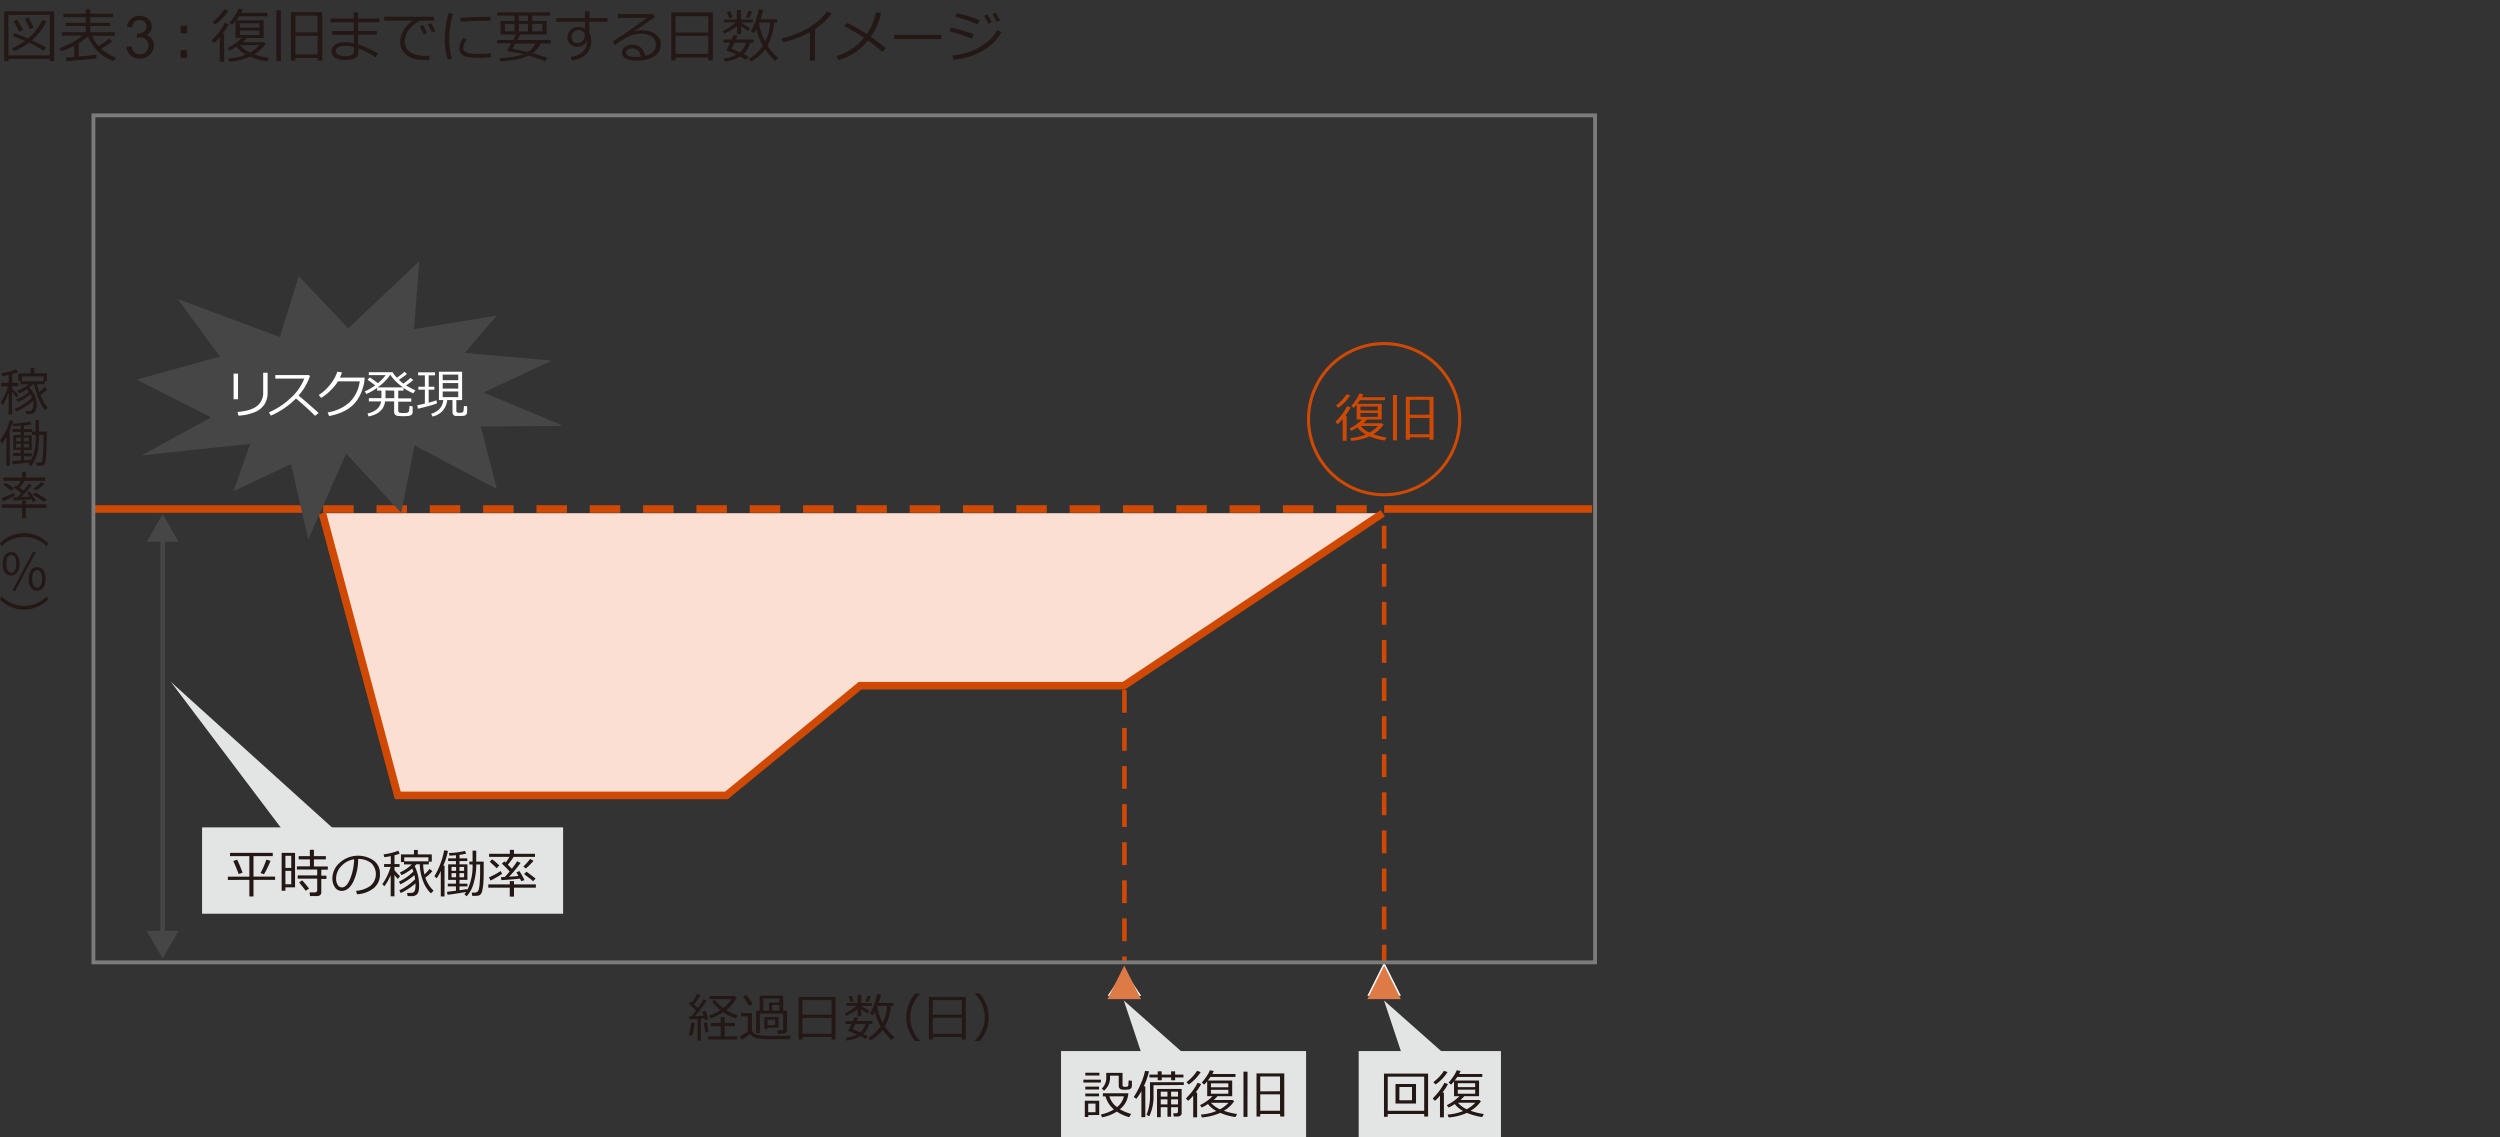 <svg xmlns="http://www.w3.org/2000/svg" viewBox="0 0 768 349.42"><rect x="0" y="0" width="768" height="349.42" fill="#333333" stroke="none"/><defs><style>.cls-1{fill:#231815;}.cls-2{fill:#e3e4e4;}.cls-12,.cls-14,.cls-15,.cls-3,.cls-4,.cls-5,.cls-8,.cls-9{fill:none;}.cls-12,.cls-14,.cls-3,.cls-4,.cls-5{stroke:#d04902;}.cls-14,.cls-3,.cls-4,.cls-5{stroke-linejoin:round;}.cls-12,.cls-3,.cls-5{stroke-width:2.34px;}.cls-4,.cls-9{stroke-width:1.4px;}.cls-4{stroke-dasharray:7.02 4.68;}.cls-5{stroke-dasharray:9.36 7.02;}.cls-6{fill:#fff;}.cls-7{fill:#dd7a46;}.cls-8{stroke:#7c7c7c;stroke-width:1.17px;}.cls-12,.cls-8,.cls-9{stroke-miterlimit:10;}.cls-9{stroke:#464646;}.cls-10{fill:#464646;}.cls-11{fill:#fbdfd2;}.cls-13{fill:#d04902;}.cls-14{stroke-width:0.94px;}</style></defs><g id="レイヤー_2" data-name="レイヤー 2"><g id="_03_ol" data-name="03_ol"><path class="cls-1" d="M15.28,18.06H2.58v.75H1.29V3.51H16.64v15.3H15.28ZM2.58,17h12.7V4.54H2.58Zm10.85-1.38a31.66,31.66,0,0,0-4.55-2.51,19.28,19.28,0,0,1-4.6,2.62l-.54-.94a17.69,17.69,0,0,0,3.92-2.23C6.27,12,5.05,11.46,4,11.08l.51-.92c.94.31,2.3.87,4.09,1.67A16.27,16.27,0,0,0,13,6.12l1.27.42a17.36,17.36,0,0,1-4.48,5.84,38,38,0,0,1,4.33,2.22ZM6,9.76C5.21,8.31,4.6,7.25,4.14,6.56L5.26,6c.34.52,1,1.58,1.9,3.18ZM9.15,9A35,35,0,0,0,7.64,5.81l1.18-.4q.87,1.65,1.5,3.15Z"/><path class="cls-1" d="M20.46,18.81l-.22-1.15c.61,0,1.47-.1,2.57-.18v-3.4a23.37,23.37,0,0,1-4,1.65l-.48-1a21.29,21.29,0,0,0,7-3.79H19V9.89h7.36V8H20.15V7h6.19V5.27H19.47V4.2h6.87V2.86h1.38V4.2h7.06V5.27H27.72V7h6.15V8H27.72V9.89h7.56V11h-7a12.19,12.19,0,0,0,2,3.11,20.3,20.3,0,0,0,3.2-2.28l1,.88a25.68,25.68,0,0,1-3.4,2.24,14.67,14.67,0,0,0,4.61,2.77l-.84,1.07A13.63,13.63,0,0,1,27,11.2a18.25,18.25,0,0,1-2.83,2.1v4.06q3.9-.34,5.45-.57V17.9Q29,18.07,20.46,18.81Z"/><path class="cls-1" d="M38.83,14.39l1.58-.21a3.46,3.46,0,0,0,.93,1.94,2.28,2.28,0,0,0,1.59.59,2.6,2.6,0,0,0,1.89-.77A2.63,2.63,0,0,0,45.58,14a2.41,2.41,0,0,0-2.52-2.5,4.77,4.77,0,0,0-1.11.17l.17-1.39a1.33,1.33,0,0,0,.26,0,3.21,3.21,0,0,0,1.82-.53A1.81,1.81,0,0,0,45,8.17a1.92,1.92,0,0,0-.58-1.44,2.11,2.11,0,0,0-1.52-.57,2.14,2.14,0,0,0-1.54.58,2.83,2.83,0,0,0-.79,1.74L39,8.19A4.11,4.11,0,0,1,40.3,5.73a3.84,3.84,0,0,1,2.56-.87,4.23,4.23,0,0,1,1.94.45,3.26,3.26,0,0,1,1.36,1.23,3.21,3.21,0,0,1,.47,1.66,2.69,2.69,0,0,1-.45,1.52,3.06,3.06,0,0,1-1.32,1.09,3,3,0,0,1,1.77,1.1A3.32,3.32,0,0,1,47.26,14,3.81,3.81,0,0,1,46,16.85,4.32,4.32,0,0,1,42.92,18a4,4,0,0,1-2.81-1A3.87,3.87,0,0,1,38.83,14.39Z"/><path class="cls-1" d="M57.48,10.26h-2V7.86h2Zm0,7.53h-2v-2.4h2Z"/><path class="cls-1" d="M67.5,18.93V11.42a13,13,0,0,1-1.74,1.79L65,12.4c.21-.21.48-.49.78-.82s.61-.68.91-1a13.47,13.47,0,0,0,1-1.29c.35-.51.62-.94.84-1.3A9.6,9.6,0,0,0,69,7l1.25.44a21,21,0,0,1-1.91,3h.51v8.56ZM66,7.56l-.76-.81a15.34,15.34,0,0,0,3.66-3.91l1.24.42A14.49,14.49,0,0,1,66,7.56Zm6.67,6.78a18.78,18.78,0,0,1-2.16,1.21l-.62-.81a16.77,16.77,0,0,0,4.36-3.1H72.34V6.5a13.41,13.41,0,0,1-1,1.13l-.86-.71a15.51,15.51,0,0,0,1.39-1.74,12.88,12.88,0,0,0,1.43-2.5l1.33.25c-.09.22-.26.56-.5,1h8V5H73.48c-.27.39-.58.81-.92,1.25H81v5.42H75.85a9.84,9.84,0,0,1-1.28,1.3h6.48l.58.41a10.22,10.22,0,0,1-3.57,3.31,21.65,21.65,0,0,0,4.58,1.09l-.56,1.06a19.41,19.41,0,0,1-5.26-1.45,18.89,18.89,0,0,1-6.37,1.58l-.3-1a16.85,16.85,0,0,0,5.31-1.23A9.28,9.28,0,0,1,72.62,14.34Zm1-5.85h6V7.14h-6Zm6,.89h-6v1.35h6Zm-2.89,6.75a11.73,11.73,0,0,0,2.94-2.27h-6A9.15,9.15,0,0,0,76.75,16.13Z"/><path class="cls-1" d="M86.29,18.79H84.9V3.13h1.39Zm11.28-1H90.75v.82H89.36V3.74H99V18.59H97.57Zm0-7.83V4.8H90.75V9.94Zm-6.82,6.75h6.82V11H90.75Z"/><path class="cls-1" d="M116.13,16.46l-.76,1.17a21,21,0,0,0-5.29-2.76v1.31q0,2.27-4.18,2.26a5.58,5.58,0,0,1-2.87-.71,2.21,2.21,0,0,1-1.2-2,2.35,2.35,0,0,1,1.14-2,4.83,4.83,0,0,1,2.75-.76,11.7,11.7,0,0,1,3,.33v-2.6H102V9.53h6.66V6.85h-7.12V5.7h7.12V3.81H110V5.7h6.52V6.85H110V9.53h5.76v1.15H110v2.9A32.64,32.64,0,0,1,116.13,16.46Zm-7.42-.74V14.48a8.72,8.72,0,0,0-3-.41,3.65,3.65,0,0,0-1.79.44,1.31,1.31,0,0,0-.81,1.16,1.25,1.25,0,0,0,.82,1.16,4.64,4.64,0,0,0,2.06.4,5.51,5.51,0,0,0,1.72-.19,1.85,1.85,0,0,0,.75-.45A1.31,1.31,0,0,0,108.71,15.72Z"/><path class="cls-1" d="M133.35,6.36H129a8.58,8.58,0,0,0-3.13,2.51,5.83,5.83,0,0,0-1.53,3.79,4,4,0,0,0,.81,2.54,4.66,4.66,0,0,0,2.16,1.48,11.31,11.31,0,0,0,3.59.47l1.06,0-.09,1.31h0q-1.62,0-2.7-.06a9.24,9.24,0,0,1-2.26-.43,6,6,0,0,1-2.09-1.14A4.84,4.84,0,0,1,123.39,15a5.46,5.46,0,0,1-.44-2.26A6.67,6.67,0,0,1,124,9.26a10,10,0,0,1,2.85-2.94h-8.82V5.15h15.3Zm-2.18,3.74-1,.46a20.82,20.82,0,0,0-1.27-2.47l1-.43A18.67,18.67,0,0,1,131.17,10.1Zm2.56-.53-1,.41a17.18,17.18,0,0,0-1.26-2.43l.94-.45A24.58,24.58,0,0,1,133.73,9.57Z"/><path class="cls-1" d="M138.79,18l-1.26.29a21,21,0,0,1-.91-6.28,29.58,29.58,0,0,1,1.21-8l1.35.24A26.67,26.67,0,0,0,138,12.05,20.81,20.81,0,0,0,138.79,18Zm12-.43a33.89,33.89,0,0,1-3.59.19,17.22,17.22,0,0,1-3.65-.28,3.62,3.62,0,0,1-1.84-.95,2.39,2.39,0,0,1-.62-1.7,5.28,5.28,0,0,1,1.32-3.19l1,.55a3.76,3.76,0,0,0-1.08,2.57,1.29,1.29,0,0,0,.58,1.1,3.46,3.46,0,0,0,1.56.56,21.81,21.81,0,0,0,2.79.14,28.3,28.3,0,0,0,3.51-.21Zm-.1-11.18-2.64,0c-1.21,0-3.41.08-6.58.25,0-.27,0-.66-.06-1.19q4.53-.25,7.36-.26c.94,0,1.56,0,1.87,0v.08C150.64,5.5,150.66,5.88,150.69,6.36Z"/><path class="cls-1" d="M158.06,6.45V4.79h-5.33v-1H169v1H163.5V6.45h4.44v4.14h-8.15c-.14.31-.43.87-.88,1.67h10.26v1.09h-3a8.28,8.28,0,0,1-2.57,3c1.85.51,3.38,1,4.61,1.45l-.81,1q-2.15-.84-5-1.73a15.72,15.72,0,0,1-4,1.2,36,36,0,0,1-4.69.61l-.26-1a29.58,29.58,0,0,0,4.46-.51,22.06,22.06,0,0,0,2.93-.73l-.67-.18-3.18-.59c-.62-.11-1-.18-1-.2a.26.26,0,0,1-.11-.12.46.46,0,0,1,0-.21.28.28,0,0,1,0-.13c.34-.49.72-1.12,1.15-1.89h-4.32V12.26h4.91c.31-.59.58-1.15.82-1.67H153.8V6.45Zm0,3.2V7.4h-2.94V9.65ZM162.12,16a7.33,7.33,0,0,0,2.43-2.61H158.3c-.38.67-.69,1.19-.92,1.56Q158.61,15.17,162.12,16ZM159.38,4.79V6.45h2.81V4.79Zm0,2.61V9.65h2.81V7.4Zm7.22,0h-3.1V9.65h3.1Z"/><path class="cls-1" d="M186.59,6.7h-5.54v3.38a5.78,5.78,0,0,1,.58,2.8,5.13,5.13,0,0,1-1.72,3.9,6.62,6.62,0,0,1-4.22,1.73l-.37-1.1A5.66,5.66,0,0,0,178.87,16a4.15,4.15,0,0,0,1.44-3.22,3.57,3.57,0,0,0,0-.59,2.54,2.54,0,0,1-1,1.6,3.19,3.19,0,0,1-1.94.59,3.11,3.11,0,0,1-2.17-.81,2.69,2.69,0,0,1-.89-2,3.14,3.14,0,0,1,1-2.36,3.43,3.43,0,0,1,2.45-.94,3.12,3.12,0,0,1,1.94.64V6.7h-8.81V5.55h8.81V3.45h1.42v2.1h5.54Zm-6.94,3.57a2.12,2.12,0,0,0-2.09-1,1.87,1.87,0,0,0-1.38.64,1.92,1.92,0,0,0-.6,1.41,2,2,0,0,0,.47,1.37,1.67,1.67,0,0,0,1.3.52,2.12,2.12,0,0,0,1.65-.67,2.64,2.64,0,0,0,.65-1.78Z"/><path class="cls-1" d="M198.18,17.15q3.3-.79,3.3-3.39a2.91,2.91,0,0,0-1.22-2.49,5.42,5.42,0,0,0-3.23-.88,10.66,10.66,0,0,0-2.71.35,11.69,11.69,0,0,0-3,1.44,24.11,24.11,0,0,0-2.39,1.65l-.65-1.08q5.36-3.46,10.46-7.27l-8.9,0V4.35h10.74l.61.89-6.2,4.29.08.11a7.16,7.16,0,0,1,2.13-.33,7,7,0,0,1,4.14,1.16,3.71,3.71,0,0,1,1.63,3.21,4.08,4.08,0,0,1-2,3.66,9.85,9.85,0,0,1-5.33,1.26q-4.57,0-4.58-2.52a2,2,0,0,1,.95-1.67,3.5,3.5,0,0,1,2.08-.68,4.27,4.27,0,0,1,2.72.89A3.86,3.86,0,0,1,198.18,17.15Zm-1.29.23c-.34-1.68-1.26-2.52-2.74-2.52a2.3,2.3,0,0,0-1.28.35,1,1,0,0,0-.57.93c0,.9,1,1.34,3.11,1.34A11.49,11.49,0,0,0,196.89,17.38Z"/><path class="cls-1" d="M217.58,17.67H207.53v.88H206.2V3.84H219V18.55h-1.38Zm0-7.69v-5H207.53v5Zm-10.05,6.57h10.05V11H207.53Z"/><path class="cls-1" d="M222.42,10.38,222,9.56A15.35,15.35,0,0,0,224,8.42a13.52,13.52,0,0,0,2-1.54h-3.52V6h3.86V3.08h1.28V6h3.64v.92h-3.56a13.24,13.24,0,0,0,2.73,1.69l-.62.88A14.74,14.74,0,0,1,227.68,8v2.46H226.4V8A16.22,16.22,0,0,1,222.42,10.38Zm5,7a11.13,11.13,0,0,1-4.8,1.51l-.26-.92a12.33,12.33,0,0,0,3.88-1.17,18.58,18.58,0,0,0-2.78-1.15c-.13,0-.2-.1-.2-.31a.24.24,0,0,1,0-.13c.29-.52.64-1.21,1-2.09h-2v-1h2.49c.27-.62.46-1.08.56-1.36l1.28.2c-.11.26-.28.65-.51,1.16h5.45v1h-1.09a6.83,6.83,0,0,1-2,3.5c.68.32,1.19.58,1.56.77l-.73,1C228.81,18.14,228.2,17.81,227.4,17.4ZM224,5.54,223.3,3.7l1.06-.31.74,1.83Zm3.28,10.57a5.36,5.36,0,0,0,1.85-3h-3.51a20.3,20.3,0,0,1-.94,1.84C225.14,15.13,226,15.51,227.29,16.11Zm2.85-10.53-1-.26.81-2,1.11.24Zm4.94,9.59a13,13,0,0,1-4.35,3.76l-.62-.91a13.13,13.13,0,0,0,4.24-4,18.33,18.33,0,0,1-2-5.05,11.88,11.88,0,0,1-.68,1.22l-1-.62a17.7,17.7,0,0,0,1.48-3.24,21.33,21.33,0,0,0,.94-3.48l1.36.17a20.05,20.05,0,0,1-.8,2.9h5.11v1h-1a15.59,15.59,0,0,1-2,7.08,15.81,15.81,0,0,0,3.26,3.73l-.91,1A20.63,20.63,0,0,1,235.08,15.17Zm0-2.44a13.09,13.09,0,0,0,1.47-5.8l-3.27,0-.08.2A16.26,16.26,0,0,0,235.07,12.73Z"/><path class="cls-1" d="M250.37,18.64H248.8V9.88A33.6,33.6,0,0,1,240.57,13l-.46-1.2a29.4,29.4,0,0,0,9-3.69,18.35,18.35,0,0,0,4.95-4.58l1.44.57a19.12,19.12,0,0,1-5.13,4.81Z"/><path class="cls-1" d="M270.63,4a18.53,18.53,0,0,1-3.12,7.34,49.63,49.63,0,0,1,4.63,3.51L271,15.9a37.7,37.7,0,0,0-4.37-3.44,17.7,17.7,0,0,1-9,6L257,17.22a17.15,17.15,0,0,0,8.41-5.62,60.19,60.19,0,0,0-6-3.53L260.22,7a68.76,68.76,0,0,1,6.06,3.45,17.29,17.29,0,0,0,2.84-6.7Z"/><path class="cls-1" d="M289.18,12H274.64v-1.3h14.54Z"/><path class="cls-1" d="M299.2,10.59l-.72,1.28a44.88,44.88,0,0,0-6.85-2.23l.55-1.16A42.87,42.87,0,0,1,299.2,10.59Zm8.47-.73a15.49,15.49,0,0,1-5.89,5.8,22,22,0,0,1-8.88,2.7l-.36-1.31a26.11,26.11,0,0,0,5.31-1.16A16,16,0,0,0,301.74,14a18.87,18.87,0,0,0,2.56-2,15.29,15.29,0,0,0,2.12-2.76ZM301,6.23l-.74,1.25a45.62,45.62,0,0,0-6.83-2.36l.6-1.07a31.36,31.36,0,0,1,3.29.88C298.73,5.35,300,5.78,301,6.23Zm3.59.66-1,.44a19.88,19.88,0,0,0-1.27-2.46l1-.43A18.62,18.62,0,0,1,304.63,6.89Zm2.56-.54-1,.41a17.09,17.09,0,0,0-1.26-2.43l.92-.43A22.27,22.27,0,0,1,307.19,6.35Z"/><path class="cls-1" d="M7.41,163.79a10.35,10.35,0,0,1,7.41,3.1l-.48.93a9.75,9.75,0,0,0-13.86,0L0,166.89A10.33,10.33,0,0,1,7.41,163.79Zm0,23.46A10.33,10.33,0,0,1,0,184.15l.48-.93a9.73,9.73,0,0,0,13.86,0l.48.93A10.35,10.35,0,0,1,7.41,187.25Zm7-54.69s0,.41,0,.55c-.14,6.66-.25,8.78-.69,9.4a1.06,1.06,0,0,1-.92.54,8,8,0,0,1-1.55,0,2.56,2.56,0,0,0-.28-1c.6.05,1.15.07,1.4.07a.45.45,0,0,0,.46-.25c.3-.44.44-2.46.57-8.27H12V134c0,3-.29,6.63-2.49,9.23a3.5,3.5,0,0,0-.85-.61c.15-.19.31-.37.45-.58-1.88.24-3.77.44-5.22.61l-.18-1,2.71-.25v-1.31H4.05v-.9H6.37v-1H4.09v-4.53H6.37v-1H3.89v-.91H6.37v-1c-.78.08-1.56.14-2.29.19a3.69,3.69,0,0,0-.28-.83c-.24.71-.5,1.39-.8,2.06v10.9H2v-8.8a16.51,16.51,0,0,1-1.37,2.07A7.86,7.86,0,0,0,0,135.3a18.09,18.09,0,0,0,3.05-6.24l1,.28c-.09.3-.18.61-.29.9a40.77,40.77,0,0,0,5.37-.74l.62.84a20.9,20.9,0,0,1-2.41.42v1.07H9.85v.73h1.09v-3.51h1v3.51ZM5,122.11a19.31,19.31,0,0,0-1.29-1.82v7H2.65v-6.71a17.57,17.57,0,0,1-1.86,4,5.48,5.48,0,0,0-.6-1,16.57,16.57,0,0,0,2.27-4.91H.37v-1.07H2.65v-2.41c-.67.14-1.37.26-2,.35a3.09,3.09,0,0,0-.34-.85,19.36,19.36,0,0,0,4.48-1.22l.87.81a12.55,12.55,0,0,1-1.91.64v2.68H5.63v1.07H3.74v.66c.42.42,1.66,1.72,1.93,2.07Zm-.45,30.25c-1.23.57-2.51,1.19-3.55,1.65l-.58-.94c1-.36,2.46-1,3.91-1.59Zm3.36,2.58h6.38V156H7.94v3.16H6.79V156H.51v-1.07H6.79v-1.2H7.94ZM.84,173.19c0-2.29,1-3.6,2.6-3.6S6,170.9,6,173.19s-1,3.62-2.6,3.62S.84,175.49.84,173.19Zm4.42-23.84a14,14,0,0,0,1.12-1.63H1v-1.05H6.79v-1.74H7.94v1.74h5.94v1.05H7.11l.41.15A21.11,21.11,0,0,1,6,149.8c.44.31.86.63,1.18.91.63-.72,1.2-1.44,1.64-2.06l.92.44a40.1,40.1,0,0,1-3.26,3.58l2.68-.14a14.36,14.36,0,0,0-.92-1.19L9,151a12.48,12.48,0,0,1,2,2.8l-.88.47a9.21,9.21,0,0,0-.45-.87l-5.45.37-.16-1,1.17,0c.4-.39.84-.82,1.28-1.29a21.29,21.29,0,0,0-2.26-1.66l.58-.69Zm-1.82,1.39A13.9,13.9,0,0,0,1,149l.77-.64A13.19,13.19,0,0,1,4.25,150ZM5,173.19c0-1.84-.61-2.71-1.51-2.71s-1.53.87-1.53,2.71.63,2.74,1.53,2.74S5,175,5,173.19Zm5.14-3.6H11L4.72,181.45H3.77Zm4.37-50a24.74,24.74,0,0,1-2.07,1.82,11.47,11.47,0,0,0,2.26,3.81,3.76,3.76,0,0,0-.8.84c-1.52-1.71-2.72-4.81-3.39-8h-.37a10.85,10.85,0,0,1-1.17,1.06c2.72,2.4,2.79,6.52,1.56,7.6a1.85,1.85,0,0,1-1.41.51c-.29,0-.68,0-1.08,0a2.94,2.94,0,0,0-.25-1,7.08,7.08,0,0,0,1.13.08,1,1,0,0,0,.84-.31,3.39,3.39,0,0,0,.39-2.88A16.82,16.82,0,0,1,5,126.41a3.56,3.56,0,0,0-.57-.84,14.3,14.3,0,0,0,5.38-3.46,6.25,6.25,0,0,0-.47-1,16.2,16.2,0,0,1-3.86,2.41,2.52,2.52,0,0,0-.57-.79,14.58,14.58,0,0,0,4-2.29,5.72,5.72,0,0,0-.75-.81,14.4,14.4,0,0,1-2.24,1.22,4.36,4.36,0,0,0-.62-.81,12.25,12.25,0,0,0,3.52-2H6.32v-.91H5.65V114.7H9.39V113h1.13v1.66h3.86v2.45h-.6v.91h-2.4c.2.84.43,1.67.7,2.46a20.12,20.12,0,0,0,1.6-1.63Zm-9.56,16H6.44v-1.11H4.9Zm0,1.87H6.44v-1.14H4.9Zm1.79-20.32h6.6v-1.51H6.69ZM8.9,135.6v-1.11H7.28v1.11Zm0,1.87v-1.14H7.28v1.14Zm2-3.88H9.79v-.85H7.38v1H9.74v4.53H7.36v1H9.79v.9H7.36v1.22c.73-.06,1.5-.14,2.26-.22A15.3,15.3,0,0,0,10.94,134ZM8.81,177.83c0-2.29,1-3.6,2.58-3.6s2.6,1.31,2.6,3.6-1,3.62-2.6,3.62S8.81,180.13,8.81,177.83Zm4.11,0c0-1.82-.61-2.71-1.53-2.71s-1.51.89-1.51,2.71.61,2.74,1.51,2.74S12.92,179.65,12.92,177.83Zm.56-23.65A20.4,20.4,0,0,0,10,152l.81-.66a23.61,23.61,0,0,1,3.55,2.14Zm.2-5.5a19,19,0,0,1-2.58,1.93l-.83-.5a16.76,16.76,0,0,0,2.4-2Z"/><polygon class="cls-2" points="401.23 349.42 325.95 349.42 325.95 322.89 357.44 322.89 371.06 322.89 401.23 322.89 401.23 349.42"/><polygon class="cls-2" points="461.09 349.42 417.39 349.42 417.39 322.89 432.5 322.89 446.12 322.89 461.09 322.89 461.09 349.42"/><polyline class="cls-2" points="447.01 326.7 425.17 307.35 431.41 326.07"/><polyline class="cls-2" points="367.07 326.7 345.24 307.35 351.48 326.07"/><rect class="cls-2" x="62.08" y="254.17" width="110.9" height="26.53"/><polyline class="cls-2" points="87.39 255.73 52.49 209.48 102.99 255.1"/><line class="cls-3" x1="28.7" y1="156.37" x2="96.27" y2="156.37"/><line class="cls-3" x1="425.21" y1="156.37" x2="489.09" y2="156.37"/><line class="cls-4" x1="345.42" y1="211.93" x2="345.42" y2="295.47"/><line class="cls-4" x1="425.21" y1="161.51" x2="425.21" y2="295.46"/><line class="cls-5" x1="99.28" y1="156.37" x2="426.24" y2="156.37"/><polygon class="cls-6" points="340.28 305.9 345.42 298.19 350.57 305.9 340.28 305.9"/><polygon class="cls-6" points="420.06 305.9 425.21 295.61 430.35 305.9 420.06 305.9"/><polygon class="cls-7" points="420.06 306.93 425.21 296.63 430.35 306.93 420.06 306.93"/><polygon class="cls-7" points="340.22 306.93 345.37 296.63 350.51 306.93 340.22 306.93"/><path class="cls-1" d="M214.28,319.65V313l-2.5.14-.15-.93h.8c.38-.44.83-1,1.37-1.74-.25-.27-1-1-2.2-2.18l.67-.62.3.27a17.09,17.09,0,0,0,1.57-2.62l1.07.39a21.13,21.13,0,0,1-2,2.84l1.17,1.09a22.68,22.68,0,0,0,1.71-2.64l1,.42a46.39,46.39,0,0,1-3.56,4.76c.72,0,1.59-.09,2.63-.17-.19-.6-.32-1-.41-1.21l1-.23c.22.63.5,1.47.83,2.53l-1,.26c0-.11-.08-.29-.16-.54l-1.11.11v6.75Zm-1.68-1.47-1-.16a17.71,17.71,0,0,0,.69-3.92l1.11.11A15.9,15.9,0,0,1,212.6,318.18Zm4.07-1c-.18-1-.34-2-.46-3l1-.11c.21,1.45.37,2.42.48,2.9Zm.79,2.14v-.93h3.93v-3.15h-3v-1h3v-1.79h1.22v1.79h3.19v1h-3.19v3.15h3.9v.93Zm4.71-8.36a16.82,16.82,0,0,1-3.92,1.86l-.4-.8a15.45,15.45,0,0,0,3.43-1.71,13.44,13.44,0,0,1-2.54-2.68l.87-.44a12.32,12.32,0,0,0,2.54,2.5,7.7,7.7,0,0,0,2.44-2.76H218V306h7.75l.51.46a10.45,10.45,0,0,1-3.15,3.85,17.28,17.28,0,0,0,3.55,1.65l-.62.9A18.18,18.18,0,0,1,222.17,311Z"/><path class="cls-1" d="M242.89,318.13l-.22,1.11h-5c-1.71,0-2.85,0-3.41-.06a13.15,13.15,0,0,1-1.88-.26,3.16,3.16,0,0,1-2-1.38,10.18,10.18,0,0,1-2.56,1.88l-.49-1.11a12.18,12.18,0,0,0,1.29-.73,7.46,7.46,0,0,0,1.1-.79v-4.57h-2.08v-1H231v4.88a1.57,1.57,0,0,0,.3,1,2.15,2.15,0,0,0,1,.69,4.79,4.79,0,0,0,1.6.35c.63,0,2,.07,4,.07C240.25,318.21,242,318.18,242.89,318.13Zm-11.68-9.71-1.11.61a16,16,0,0,0-1.86-2.83l1-.56A22.8,22.8,0,0,1,231.21,308.42Zm9.26,9.11h-1.56l-.13-1H240c.4,0,.6-.18.6-.52v-4.64h-7.18v6h-1.14v-6.89h1.11v-4.62h7.21v4.62h1.17v5.86a1.13,1.13,0,0,1-.36.88A1.32,1.32,0,0,1,240.47,317.53Zm-6-7.07h1.76V308h3.19v-1.28H234.5Zm1.34,5.25v.48h-1v-3.74h4.36v3.26Zm2.28-2.47h-2.28v1.69h2.28Zm-.86-2.78h2.19v-1.71h-2.19Z"/><path class="cls-1" d="M255.45,318.55h-8.93v.78h-1.19V306.26h11.34v13.07h-1.22Zm0-6.84v-4.47h-8.93v4.47Zm-8.93,5.85h8.93v-4.9h-8.93Z"/><path class="cls-1" d="M259.89,312.07l-.41-.73a12.38,12.38,0,0,0,1.84-1,12.66,12.66,0,0,0,1.82-1.37H260v-.82h3.43v-2.56h1.14v2.56h3.24V309h-3.17a11.82,11.82,0,0,0,2.43,1.5l-.55.79a13.38,13.38,0,0,1-1.95-1.29v2.18h-1.14v-2.21A14.23,14.23,0,0,1,259.89,312.07Zm4.43,6.24a9.86,9.86,0,0,1-4.26,1.34l-.24-.82a10.61,10.61,0,0,0,3.46-1,18,18,0,0,0-2.47-1c-.12,0-.18-.1-.18-.28a.2.2,0,0,1,0-.11q.39-.7.93-1.86h-1.83v-.89H262c.24-.55.4-.95.49-1.21l1.14.18c-.09.24-.24.58-.45,1H268v.89h-1a6.06,6.06,0,0,1-1.82,3.11c.6.28,1.06.51,1.39.68l-.65.89A17.65,17.65,0,0,0,264.32,318.31Zm-3-10.54-.64-1.63.95-.28.66,1.63Zm2.91,9.4a4.8,4.8,0,0,0,1.65-2.64h-3.12c-.41.86-.69,1.4-.83,1.63C262.32,316.3,263.09,316.63,264.22,317.17Zm2.54-9.37-.9-.23.72-1.75,1,.22Zm4.39,8.53a11.75,11.75,0,0,1-3.87,3.34l-.55-.81a11.68,11.68,0,0,0,3.77-3.58,16.12,16.12,0,0,1-1.74-4.49,11.52,11.52,0,0,1-.61,1.09l-.9-.56a15.21,15.21,0,0,0,1.32-2.87,20.2,20.2,0,0,0,.84-3.09l1.2.14a15.59,15.59,0,0,1-.71,2.58h4.55V309h-.85a13.9,13.9,0,0,1-1.77,6.29,14.22,14.22,0,0,0,2.9,3.32l-.81.88A19,19,0,0,1,271.15,316.33Zm0-2.17a11.61,11.61,0,0,0,1.31-5.16l-2.91,0-.07.18A14.58,14.58,0,0,0,271.14,314.16Z"/><path class="cls-1" d="M282.67,319.79h-1.54a11.09,11.09,0,0,1,0-14.55h1.54v.08a9.19,9.19,0,0,0-2.08,2.89,10.16,10.16,0,0,0,0,8.62,9.23,9.23,0,0,0,2.08,2.9Z"/><path class="cls-1" d="M295.46,318.55h-8.93v.78h-1.18V306.26h11.34v13.07h-1.23Zm0-6.84v-4.47h-8.93v4.47Zm-8.93,5.85h8.93v-4.9h-8.93Z"/><path class="cls-1" d="M303.69,312.5a11.08,11.08,0,0,1-2.72,7.29h-1.53v-.07a9.26,9.26,0,0,0,2.09-2.9,10.16,10.16,0,0,0,1-4.32,10,10,0,0,0-1-4.29,9.26,9.26,0,0,0-2.09-2.9v-.09H301A11.14,11.14,0,0,1,303.69,312.5Z"/><path class="cls-1" d="M332.82,332.56v-.89h5.37v.89Zm1.5,10v.58h-1.07v-5h4.43v4.38Zm-.91-12.16v-.85h4.32v.85Zm0,4.29v-.88h4.21v.88Zm0,2.11v-.87h4.21v.87Zm3.13,2.23h-2.24v2.64h2.24Zm7.49,1.74a15,15,0,0,0,3.46,1.43l-.61,1a13.23,13.23,0,0,1-3.8-1.72,12.23,12.23,0,0,1-4.55,1.76l-.33-.88a12.18,12.18,0,0,0,4-1.55,7.8,7.8,0,0,1-2.58-4h-.81v-.95h7.82A6.71,6.71,0,0,1,344.05,340.74Zm-.36-10.32H341v.4a5.11,5.11,0,0,1-1.85,4.21l-.68-.66a4.48,4.48,0,0,0,1.37-3.51v-1.31h5v3.71a.52.52,0,0,0,.51.57h.68a.58.58,0,0,0,.41-.13.69.69,0,0,0,.19-.4c0-.18.06-.66.09-1.43l1,.12v1.18a3.73,3.73,0,0,1-.05.75,1.12,1.12,0,0,1-.21.36,1.26,1.26,0,0,1-.37.27,2,2,0,0,1-.69.14c-.31,0-.58.05-.8.05a7,7,0,0,1-.93-.06,1.12,1.12,0,0,1-.72-.35,1,1,0,0,1-.27-.71Zm-.56,9.68a5.85,5.85,0,0,0,2.15-3.33H340.8A6.38,6.38,0,0,0,343.13,340.1Z"/><path class="cls-1" d="M350.64,343.21v-8a18.5,18.5,0,0,1-1.56,2.36l-.8-.58a23.14,23.14,0,0,0,2.14-4,18.7,18.7,0,0,0,1.33-4l1.23.12a23.1,23.1,0,0,1-1.62,4.62h.48v9.44Zm3.72-9.83v2.85a14.47,14.47,0,0,1-1.3,6.71l-.84-.48a14.88,14.88,0,0,0,1.06-6v-4h10.38v.85Zm1.29-1.52V331h-2.54v-.88h2.54v-1h1.22v1h2.88v-1H361v1h2.56V331H361v.85h-1.22V331h-2.88v.85Zm6.24,8.27h-2.13v2.93h-1.12v-2.93h-2.06v3.08h-1.14v-8.69H363V342a.89.89,0,0,1-.35.71,1.42,1.42,0,0,1-.88.28h-1.2l-.14-1h.86c.38,0,.57-.17.57-.52Zm-3.25-3.25v-1.51h-2.06v1.51Zm-2.06,2.39h2.06v-1.56h-2.06Zm3.18-3.9v1.51h2.13v-1.51Zm0,3.9h2.13v-1.56h-2.13Z"/><path class="cls-1" d="M366.55,343.25v-6.67a11.26,11.26,0,0,1-1.55,1.59l-.68-.71c.19-.2.42-.44.69-.74l.81-.91a12.73,12.73,0,0,0,.86-1.15c.31-.45.56-.84.75-1.15s.34-.61.46-.88L369,333a18.73,18.73,0,0,1-1.7,2.62h.46v7.61Zm-1.38-10.1-.67-.72a13.86,13.86,0,0,0,3.25-3.47l1.11.37A13,13,0,0,1,365.17,333.15Zm5.93,6a14.67,14.67,0,0,1-1.92,1.08l-.55-.72a14.66,14.66,0,0,0,3.87-2.75h-1.65v-4.57c-.32.39-.62.72-.9,1l-.77-.63a13.12,13.12,0,0,0,1.23-1.55,10.8,10.8,0,0,0,1.28-2.22l1.18.22c-.08.2-.23.5-.44.92h7.1v.9h-7.67c-.24.34-.51.71-.82,1.11h7.49v4.82H374a8.85,8.85,0,0,1-1.14,1.15h5.77l.51.36a9.07,9.07,0,0,1-3.18,2.95,20.24,20.24,0,0,0,4.07,1l-.49.94a17.79,17.79,0,0,1-4.68-1.29,17,17,0,0,1-5.66,1.41l-.27-.89a14.7,14.7,0,0,0,4.73-1.09A8.08,8.08,0,0,1,371.1,339.17ZM372,334h5.34v-1.2H372Zm5.34.79H372V336h5.34Zm-2.57,6a10.34,10.34,0,0,0,2.62-2H372A8.2,8.2,0,0,0,374.77,340.77Z"/><path class="cls-1" d="M383.22,343.13H382V329.21h1.24Zm10-.91h-6.07V343H386V329.75h8.53V343h-1.23Zm0-7V330.7h-6.07v4.57Zm-6.07,6h6.07v-5.05h-6.07Z"/><path class="cls-1" d="M437.51,342.23h-11.2v.85h-1.15V329.81h13.55V343h-1.2Zm-11.2-1h11.2V330.76h-11.2ZM428.7,339v-6H435v6Zm5.06-5.08h-3.87V338h3.87Z"/><path class="cls-1" d="M442.36,343.25v-6.67a11.26,11.26,0,0,1-1.55,1.59l-.68-.71c.19-.2.42-.44.69-.74l.81-.91a12.73,12.73,0,0,0,.86-1.15c.31-.45.56-.84.75-1.15s.34-.61.47-.88l1.1.39a17.87,17.87,0,0,1-1.7,2.62h.46v7.61ZM441,333.15l-.67-.72a13.86,13.86,0,0,0,3.25-3.47l1.11.37A13,13,0,0,1,441,333.15Zm5.93,6a14.67,14.67,0,0,1-1.92,1.08l-.55-.72a14.66,14.66,0,0,0,3.87-2.75h-1.65v-4.57c-.32.39-.62.72-.9,1l-.77-.63a14,14,0,0,0,1.24-1.55,10.72,10.72,0,0,0,1.27-2.22l1.18.22c-.08.2-.23.5-.44.92h7.1v.9h-7.67c-.23.34-.51.71-.82,1.11h7.5v4.82h-4.57a7.75,7.75,0,0,1-1.14,1.15h5.77l.51.36a9.07,9.07,0,0,1-3.18,2.95,20.24,20.24,0,0,0,4.07,1l-.49.94a17.79,17.79,0,0,1-4.68-1.29,17,17,0,0,1-5.66,1.41l-.27-.89a14.7,14.7,0,0,0,4.73-1.09A8.19,8.19,0,0,1,446.91,339.17Zm.9-5.19h5.34v-1.2h-5.34Zm5.34.79h-5.34V336h5.34Zm-2.57,6a10.34,10.34,0,0,0,2.62-2h-5.35A8.06,8.06,0,0,0,450.58,340.77Z"/><rect class="cls-8" x="28.7" y="35.43" width="461.3" height="260.21"/><line class="cls-9" x1="49.96" y1="164.99" x2="49.96" y2="287.41"/><polygon class="cls-10" points="45.06 166.43 49.96 157.94 54.85 166.43 45.06 166.43"/><polygon class="cls-10" points="45.06 285.98 49.96 294.46 54.85 285.98 45.06 285.98"/><polyline class="cls-11" points="99.03 157.66 122.19 244.34 223.18 244.34 264.2 210.65 345.24 210.65 424.78 157.66"/><polyline class="cls-12" points="99.03 157.66 122.19 244.34 223.18 244.34 264.2 210.65 345.24 210.65 424.78 157.66"/><path class="cls-1" d="M70,270.31v-1H76.6V263H70.66v-1H83.79v1H77.87v6.3h6.64v1H77.87v5.09H76.6v-5.09Zm3.32-1.8c-.58-1.56-1.13-2.89-1.66-4l1.18-.42c.43.85,1,2.18,1.68,4Zm7.76.05-1.06-.34a26.46,26.46,0,0,0,1.81-4.14l1.28.37A34.11,34.11,0,0,1,81.12,268.56Z"/><path class="cls-1" d="M87.68,272.58v1.05H86.52V262h4.12v10.6Zm1.79-9.67H87.68v3.72h1.79Zm-1.79,4.62v4.12h1.79v-4.12Zm9.57,7.75h-2l-.15-1.13h1.65a.76.76,0,0,0,.49-.18.54.54,0,0,0,.21-.42v-3.62h-6v-1h6v-1.8H91.21v-1h4V264H91.75v-1h3.43v-1.94h1.26v1.94h3.67v1H96.44v2.17h4.26v1h-2V269h1.58v1H98.7v4.16a1,1,0,0,1-.43.86A1.64,1.64,0,0,1,97.25,275.28Zm-3.35-1.63c-.4-.55-1.08-1.41-2-2.6l.93-.61c.72.78,1.42,1.63,2.11,2.54Z"/><path class="cls-1" d="M109.69,274.72l-.3-1.05a8.85,8.85,0,0,0,4.3-1.46,4.7,4.7,0,0,0,.34-7.07,6.41,6.41,0,0,0-4-1.27,16.13,16.13,0,0,1-1.51,7q-1.41,2.81-3.56,2.81a2.39,2.39,0,0,1-2.09-1.13,4.78,4.78,0,0,1-.76-2.75A6.44,6.44,0,0,1,104.4,265a8.45,8.45,0,0,1,10.39-.65,4.89,4.89,0,0,1,1.93,4.07,5.39,5.39,0,0,1-2,4.49A9.11,9.11,0,0,1,109.69,274.72Zm-.9-10.75a6.67,6.67,0,0,0-3.9,2.06,5.42,5.42,0,0,0-1.64,3.85,3.64,3.64,0,0,0,.48,1.93,1.49,1.49,0,0,0,1.33.8q1.45,0,2.55-2.73A17.51,17.51,0,0,0,108.79,264Z"/><path class="cls-1" d="M118.1,272.24l-.66-.6a17.7,17.7,0,0,0,2.55-5.31h-2v-.88h2.07V263a17.26,17.26,0,0,1-2,.32l-.23-.86a18.62,18.62,0,0,0,2.36-.44,12.77,12.77,0,0,0,2.16-.7l.43.91a10,10,0,0,1-1.59.51v2.7h1.55v.88h-1.55v1a15.05,15.05,0,0,0,1.7,1.85l-.71.84-1-1.22v6.57h-1.16v-6.52A16.27,16.27,0,0,1,118.1,272.24Zm5,2.11-.41-.84a18.14,18.14,0,0,0,4.83-3.4,10.19,10.19,0,0,0-.22-1.27,19.9,19.9,0,0,1-4.33,2.83l-.41-.84a15.53,15.53,0,0,0,4.42-3.09c-.11-.32-.23-.63-.36-.92a13.94,13.94,0,0,1-1.6,1.12,8.33,8.33,0,0,1-1.71.89l-.44-.82a12.48,12.48,0,0,0,3.64-2.47h-2.41v-.71h-.93v-2.36h4V261.1h1.18v1.37h4.29v2.23h-.9v.84H130a13.44,13.44,0,0,0,.4,3.09,14.7,14.7,0,0,0,1.57-1.69l.86.68a14,14,0,0,1-2.17,2,10,10,0,0,0,2.53,4l-.81.82a10,10,0,0,1-2.43-3.8,15.75,15.75,0,0,1-1-5.13H127.9c-.14.18-.31.37-.5.57a13.86,13.86,0,0,1,1.35,5.92,7.54,7.54,0,0,1-.14,1.66,2.18,2.18,0,0,1-.45,1,1.76,1.76,0,0,1-.73.48,2.1,2.1,0,0,1-.7.16c-.18,0-.69,0-1.51,0l-.18-1,1,0a3.06,3.06,0,0,0,.7-.06.85.85,0,0,0,.45-.28,1.36,1.36,0,0,0,.33-.67,6.3,6.3,0,0,0,.12-1.46v-.46A18.68,18.68,0,0,1,123.09,274.35Zm1.09-9.74h7.42v-1.23h-7.42Z"/><path class="cls-1" d="M135.41,275.4v-7.85a12.22,12.22,0,0,1-1.27,2.26l-.7-.63a19.52,19.52,0,0,0,1.85-3.85,21.31,21.31,0,0,0,1.15-4.11l1.17.18a21.22,21.22,0,0,1-1.44,4.53h.39v9.47Zm2.08-.53-.18-.91,2.76-.32v-1.33h-2.5v-.84h2.5v-1.18h-2.39v-4.77h2.39v-1h-2.4v-.85h2.4v-.95c-.84.09-1.5.13-2,.14l-.15-.82a21.53,21.53,0,0,0,4.9-.65l.41.83a14.06,14.06,0,0,1-2.07.38v1.07h2.39v.85h-2.39v1h2.43v4.77h-2.43v1.18h2.44v.84h-2.44v1.18c1.14-.16,1.93-.28,2.38-.37v.31a16.59,16.59,0,0,0,1.63-7.86h-1v-.88h1v-3.36h1.13v3.36h2.29v2.8c0,1.19,0,2.19-.06,3a17.2,17.2,0,0,1-.44,3.37,2,2,0,0,1-.44.87,1.44,1.44,0,0,1-.72.41,9.93,9.93,0,0,1-1.86.06l-.15-1H146a1.35,1.35,0,0,0,.7-.29c.27-.2.47-.88.6-2a41.52,41.52,0,0,0,.19-4.47v-1.87h-1.17a20.85,20.85,0,0,1-.8,5.69,9.64,9.64,0,0,1-2.17,4.08l-.69-.63a6.09,6.09,0,0,0,.54-.7C141.25,274.36,139.34,274.65,137.49,274.87Zm2.62-8.55h-1.4v1.21h1.4Zm0,1.9h-1.4v1.28h1.4Zm2.46-1.9h-1.42v1.21h1.42Zm0,1.9h-1.42v1.28h1.42Z"/><path class="cls-1" d="M156.6,275.44v-2.75H150v-1h6.61v-1h1.29v1h6.72v1h-6.72v2.75Zm-5.94-4.93-.44-1a22.42,22.42,0,0,0,3.59-1.93l.42.85a13.07,13.07,0,0,1-1.65,1.05A16.8,16.8,0,0,1,150.66,270.51Zm3.36-.13-.12-.93,1.17-.05c.44-.45.94-1,1.49-1.68a33.45,33.45,0,0,0-2.39-2.42l.78-.68.4.36a15.6,15.6,0,0,0,1.16-1.75h-6.26v-.94h6.38v-1.21h1.26v1.21h6.46v.94h-6.56a18.65,18.65,0,0,1-1.78,2.4l1.24,1.24c.66-.86,1.2-1.62,1.61-2.28l1.07.5a42.1,42.1,0,0,1-3.55,4.24c1.16-.06,2.12-.14,2.89-.23-.23-.43-.43-.8-.62-1.12l.92-.39a24.14,24.14,0,0,1,1.54,2.78l-1,.34c0-.13-.18-.4-.39-.8Q157.51,270.18,154,270.38Zm-1.45-3.66q-.58-.6-2.13-2l.78-.73a22,22,0,0,1,2.17,1.87Zm8.94.08-.73-.61a18.59,18.59,0,0,0,2.07-2.33l1.05.58A17.22,17.22,0,0,1,161.51,266.8Zm2.24,3.91a11.65,11.65,0,0,0-1.34-1.11L161,268.54l.71-.75c.25.15.72.47,1.39,1s1.16.87,1.44,1.12Z"/><path class="cls-13" d="M412.48,135.39v-6.68a12,12,0,0,1-1.55,1.6l-.69-.72c.2-.19.43-.44.7-.74s.54-.6.81-.91a11.84,11.84,0,0,0,.86-1.15c.31-.45.56-.83.74-1.15a8.67,8.67,0,0,0,.47-.88l1.11.39a18.78,18.78,0,0,1-1.7,2.63h.46v7.61Zm-1.38-10.11-.68-.71a13.87,13.87,0,0,0,3.25-3.48l1.11.37A13,13,0,0,1,411.1,125.28Zm5.92,6a17.47,17.47,0,0,1-1.91,1.08l-.55-.72a14.89,14.89,0,0,0,3.87-2.76h-1.66v-4.57a12,12,0,0,1-.89,1l-.77-.64a12.29,12.29,0,0,0,1.23-1.55,10.8,10.8,0,0,0,1.28-2.22l1.18.23c-.08.19-.23.49-.45.91h7.1v.9h-7.66c-.24.35-.51.72-.82,1.11h7.49v4.82H419.9a8.94,8.94,0,0,1-1.14,1.16h5.76l.51.35a8.94,8.94,0,0,1-3.17,3,19.59,19.59,0,0,0,4.07,1l-.49.94a17.39,17.39,0,0,1-4.68-1.28,17.08,17.08,0,0,1-5.66,1.4l-.27-.88a14.93,14.93,0,0,0,4.73-1.1A8.19,8.19,0,0,1,417,131.31Zm.91-5.2h5.34v-1.2h-5.34Zm5.34.79h-5.34v1.2h5.34Zm-2.57,6a10.25,10.25,0,0,0,2.61-2H418A8.18,8.18,0,0,0,420.7,132.9Z"/><path class="cls-13" d="M429.15,135.27h-1.24V121.35h1.24Zm10-.92h-6.06v.74h-1.23v-13.2h8.53v13.2h-1.24Zm0-6.95v-4.57h-6.06v4.57Zm-6.06,6h6.06v-5h-6.06Z"/><path class="cls-14" d="M448.42,128.76a23.22,23.22,0,1,1-23.21-23.21A23.22,23.22,0,0,1,448.42,128.76Z"/><polygon class="cls-10" points="106.97 100.85 128.82 80.25 127.18 101.11 152.6 96.93 142.78 108.4 169.41 110.79 148.58 120.58 173 130.83 147.69 131.03 152.65 150.24 127.35 136.8 123.25 157.56 106.33 139.32 94.69 165.73 89.39 142.55 71.77 150.87 76.84 136.33 43.5 139.9 64.86 128.25 42.04 116.61 67.58 109.52 54.58 91.85 85.95 103.53 91.8 84.87 106.97 100.85"/><path class="cls-6" d="M73.12,122.66H71.76v-7.89h1.36Zm9.09-1.92a6.52,6.52,0,0,1-.87,3.33,6.42,6.42,0,0,1-2.87,2.45,14.56,14.56,0,0,1-5.21,1.16l-.3-1.13q4.13-.33,6-1.82a5.16,5.16,0,0,0,1.89-4.3V114.5h1.36Z"/><path class="cls-6" d="M97.89,126.88l-1.11.86q-2.15-2.2-5.85-5.32a24.6,24.6,0,0,1-7.73,5.26l-.59-1A22.7,22.7,0,0,0,89,122.53a15.93,15.93,0,0,0,4.47-6.22H84.58v-1.09H94.9l.32.29a17.31,17.31,0,0,1-3.51,6C93.3,122.8,95.36,124.58,97.89,126.88Z"/><path class="cls-6" d="M105.06,114.4a12.25,12.25,0,0,1-.65,1.6H112l-.06,1.09a10.08,10.08,0,0,1-.4,1.82,17,17,0,0,1-.59,1.74,12.09,12.09,0,0,1-.94,1.81,9.67,9.67,0,0,1-1.39,1.77,11.17,11.17,0,0,1-1.9,1.51,13.41,13.41,0,0,1-2.52,1.21,19.31,19.31,0,0,1-3.09.86l-.46-1.12a12.93,12.93,0,0,0,6.86-3.23,11,11,0,0,0,3-6.32h-6.66A15.27,15.27,0,0,1,101.5,120a14.05,14.05,0,0,1-2.84,2.22l-.74-.87a13.65,13.65,0,0,0,3.61-3.35,12.64,12.64,0,0,0,2.09-3.8Z"/><path class="cls-6" d="M113.22,127.93l-.33-.9c2.51-.58,3.91-1.83,4.19-3.73h-3.76v-1h3.85c0-.14,0-.33,0-.58V120h-1.32v-.85a19.39,19.39,0,0,1-3.29,1.89l-.5-.79a18.32,18.32,0,0,0,3.18-1.86c-.5-.4-1.28-1-2.33-1.72l.69-.74c1.18.8,2,1.39,2.5,1.78a14.77,14.77,0,0,0,2.38-2.46h-5.18v-.92h7.28a10.13,10.13,0,0,0,1.33,1.69,15.23,15.23,0,0,0,2.31-1.81l.81.66a22.35,22.35,0,0,1-2.49,1.79,14.32,14.32,0,0,0,1.39,1.18,20.65,20.65,0,0,0,2.18-1.77l.84.7a22.16,22.16,0,0,1-2.21,1.62,19.88,19.88,0,0,0,2.87,1.51l-.65.93a17.39,17.39,0,0,1-3-1.65V120h-1.62v2.39h4v1h-4v2.79a.58.58,0,0,0,.29.54,3.38,3.38,0,0,0,1.28.15,3.87,3.87,0,0,0,1.3-.13.78.78,0,0,0,.42-.48,5.8,5.8,0,0,0,.13-1.54l1,.11v1.71a1.1,1.1,0,0,1-.33.85,1.59,1.59,0,0,1-.93.38,12.91,12.91,0,0,1-1.54.08c-.29,0-.74,0-1.36-.05a1.74,1.74,0,0,1-1.22-.4,1.37,1.37,0,0,1-.3-.93V123.3h-2.78Q117.84,127,113.22,127.93ZM116,119h7.82a14.68,14.68,0,0,1-3.93-3.89A14.41,14.41,0,0,1,116,119Zm2.42.93v2.39h2.7V120Z"/><path class="cls-6" d="M128.41,125.56l-.24-1.06c.59-.11,1.37-.29,2.35-.53V119.7h-2v-.89h2v-3.5h-2.07v-.93h5.19v.93h-1.95v3.5h1.75v.89h-1.75v4c1.05-.28,1.85-.52,2.38-.72l.17.93a25.76,25.76,0,0,1-2.65.85C130.21,125.13,129.15,125.4,128.41,125.56ZM139,122.9h-1.62a5.64,5.64,0,0,1-4.49,5.06l-.45-.83q3.42-1.09,3.73-4.23h-1.33v-8.7h7.12v8.7h-1.77v3.34a.51.51,0,0,0,.2.43,1.58,1.58,0,0,0,.82.14,1.78,1.78,0,0,0,.86-.14.69.69,0,0,0,.33-.5,12,12,0,0,0,.11-1.46l1,.1v1.26a4.33,4.33,0,0,1-.07.9.9.9,0,0,1-.28.46,1.18,1.18,0,0,1-.56.27,6.69,6.69,0,0,1-1.36.08c-.5,0-.91,0-1.22,0a1.07,1.07,0,0,1-.74-.36,1.29,1.29,0,0,1-.27-.87Zm-3-6.1h4.77v-1.72H136Zm0,2.58h4.77v-1.71H136Zm4.77.88H136V122h4.77Z"/><rect class="cls-15" width="768" height="349"/></g></g></svg>
